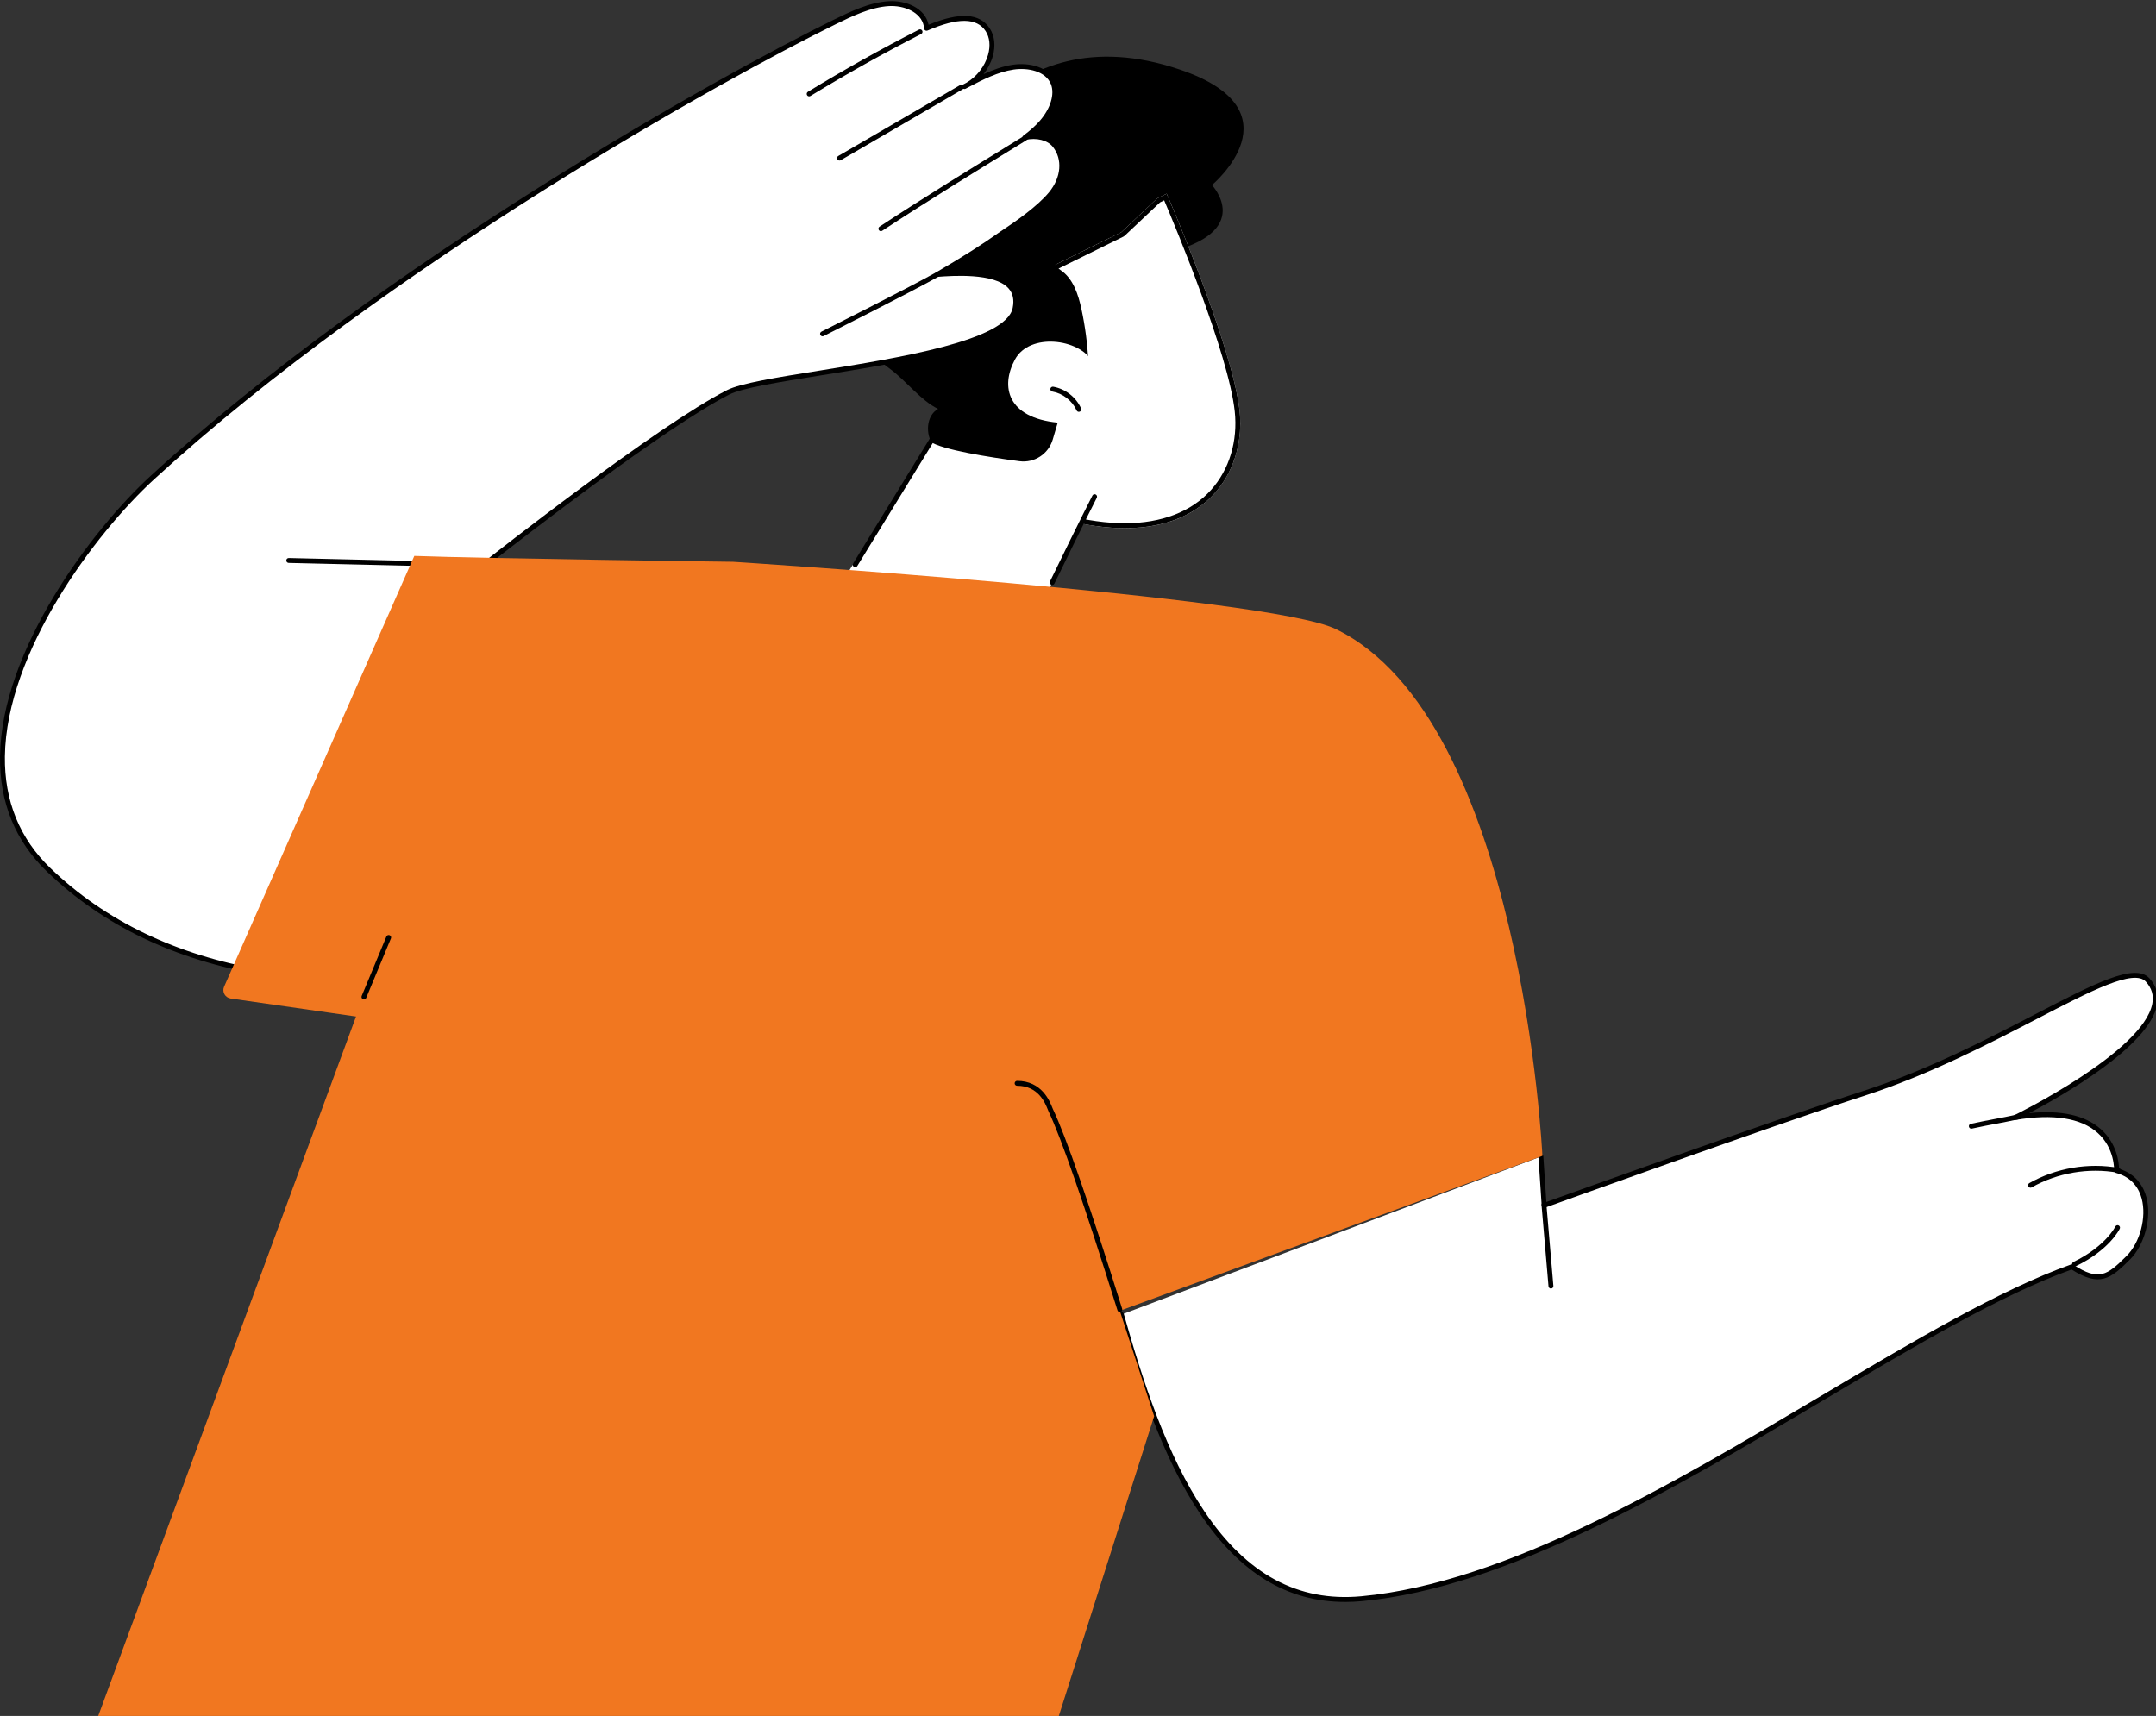 <svg width="1936" height="1541" viewBox="0 0 1936 1541" fill="none" xmlns="http://www.w3.org/2000/svg">
<rect x="0" y="0" width="1936" height="1541" fill="#333333" stroke="none"/>
<g clip-path="url(#clip0_29_859)">
<path d="M841.324 160.103C841.324 160.103 900.504 8.623 1059.45 62.483C1168.36 99.383 1088.29 166.203 1088.29 166.203C1088.29 166.203 1128.31 208.503 1045.33 227.593C1027.6 231.673 969.084 283.663 951.584 286.523C887.414 296.993 841.314 160.103 841.314 160.103H841.324Z" fill="black"/>
<path d="M1113.12 368.983C1106.79 310.233 1047.62 173.933 1047.62 173.933L1039.16 178.103L1006.87 208.553L894.594 263.843C894.594 263.843 811.974 429.933 955.824 466.803C1074.87 497.313 1119.56 428.793 1113.11 368.993L1113.12 368.983Z" fill="white"/>
<path d="M1045.39 179.933C1055.38 203.413 1103.17 317.813 1108.74 369.453C1111.61 396.033 1103.85 421.743 1087.47 439.983C1069.9 459.543 1043.16 469.883 1010.12 469.883C993.894 469.883 975.994 467.403 956.914 462.513C921.244 453.373 896.974 435.223 884.774 408.573C859.544 353.473 892.844 277.953 897.904 267.093L1008.81 212.473C1009.2 212.283 1009.57 212.023 1009.89 211.723L1041.69 181.733L1045.39 179.913V179.933ZM1047.61 173.933L1039.15 178.103L1006.86 208.553L894.584 263.843C894.584 263.843 811.964 429.933 955.824 466.803C976.024 471.983 994.094 474.303 1010.12 474.303C1088.57 474.303 1118.47 418.643 1113.12 368.983C1106.79 310.233 1047.61 173.933 1047.61 173.933Z" fill="black"/>
<path d="M842.344 367.203C831.564 373.413 830.794 389.953 838.014 400.103C845.234 410.253 857.694 415.173 869.774 418.143C888.394 422.723 907.784 423.943 926.874 422.283C938.654 421.253 950.984 418.843 959.884 411.043C970.844 401.433 974.194 385.893 975.824 371.393C979.324 340.213 977.744 308.473 971.144 277.803C968.264 264.413 963.654 250.093 952.274 242.503C939.074 233.693 887.654 146.353 871.964 144.003C778.504 130.003 746.804 199.003 745.014 234.913C742.704 281.173 771.244 310.363 799.764 331.713C813.614 342.073 827.254 359.983 842.344 367.203Z" fill="black"/>
<path d="M940.714 531.643C951.014 510.193 983.214 444.453 991.644 429.383C1002.41 410.143 991.334 343.753 980.304 324.113C969.284 304.463 924.644 298.333 911.404 322.823C898.164 347.313 904.604 375.123 949.784 379.553L945.314 394.733C941.494 407.713 928.824 415.963 915.434 414.193C888.454 410.623 846.274 404.023 835.074 396.533L741.094 546.643C790.274 553.433 912.924 524.953 940.714 531.643Z" fill="white"/>
<path d="M767.924 509.323C767.534 509.323 767.134 509.213 766.774 509.003C765.734 508.363 765.414 507.013 766.044 505.973L837.744 389.213C838.384 388.173 839.744 387.853 840.774 388.493C841.814 389.133 842.134 390.483 841.504 391.523L769.804 508.283C769.384 508.963 768.664 509.333 767.924 509.333V509.323Z" fill="black"/>
<path d="M944.834 525.303C944.514 525.303 944.184 525.233 943.884 525.083C942.784 524.553 942.324 523.233 942.854 522.143C950.944 505.353 970.944 464.673 980.944 445.023C981.494 443.943 982.824 443.513 983.904 444.063C984.984 444.613 985.414 445.943 984.864 447.023C974.874 466.643 954.894 507.283 946.814 524.053C946.434 524.843 945.644 525.303 944.824 525.303H944.834Z" fill="black"/>
<path d="M968.744 369.852C967.904 369.852 967.094 369.372 966.734 368.552C962.854 359.892 954.324 353.252 944.994 351.632C943.794 351.422 942.994 350.282 943.204 349.082C943.414 347.882 944.564 347.082 945.754 347.292C956.654 349.182 966.234 356.642 970.764 366.752C971.264 367.862 970.764 369.162 969.654 369.662C969.364 369.792 969.054 369.852 968.754 369.852H968.744Z" fill="black"/>
<path d="M1007 1180.55C1041.51 1302.96 1094.37 1447.54 1222.57 1435.72C1432.94 1416.31 1692.42 1197.51 1860.45 1137.63C1885.05 1153.57 1893.64 1146.92 1911.11 1129.47C1930.42 1110.19 1937.18 1061.03 1900.57 1051.2C1900.57 1051.2 1903.87 987.782 1809.61 1003.55C1809.61 1003.55 1969.87 925.512 1928.49 880.072C1906.77 856.212 1800.33 940.792 1673.8 981.822C1591.96 1008.36 1386.54 1082.48 1386.54 1082.48L1383.63 1038.66L1007 1180.56V1180.55Z" fill="white"/>
<path d="M1207.74 1438.62C1156.02 1438.62 1113.41 1412.69 1077.83 1359.71C1043.5 1308.58 1021.69 1240.76 1004.88 1181.16C1004.55 1179.99 1005.23 1178.77 1006.4 1178.44C1007.58 1178.12 1008.79 1178.79 1009.12 1179.96C1025.83 1239.23 1047.5 1306.64 1081.48 1357.25C1119.47 1413.82 1165.56 1438.79 1222.37 1433.53C1352.16 1421.56 1502.66 1332.24 1635.44 1253.44C1717.78 1204.58 1795.55 1158.42 1859.72 1135.55C1860.37 1135.33 1861.08 1135.41 1861.66 1135.78C1884.75 1150.74 1892 1145.45 1909.57 1127.91C1921.67 1115.83 1927.63 1093.21 1923.15 1076.42C1920.93 1068.13 1915.12 1057.39 1900.01 1053.33C1899.01 1053.06 1898.33 1052.13 1898.38 1051.09C1898.39 1050.89 1899.16 1031.24 1883.55 1017.35C1868.52 1003.99 1843.77 1000.08 1809.99 1005.73C1808.91 1005.92 1807.86 1005.27 1807.53 1004.23C1807.2 1003.19 1807.68 1002.06 1808.66 1001.58C1809.82 1001.02 1924.35 944.782 1932.66 901.472C1934.11 893.942 1932.21 887.422 1926.87 881.562C1916.18 869.832 1877.76 889.752 1829.13 914.972C1785.99 937.342 1732.31 965.182 1674.49 983.932C1593.62 1010.15 1389.35 1083.82 1387.3 1084.56C1386.65 1084.8 1385.92 1084.71 1385.35 1084.33C1384.77 1083.95 1384.4 1083.32 1384.36 1082.63L1381.45 1038.81C1381.37 1037.6 1382.29 1036.55 1383.5 1036.47C1384.69 1036.41 1385.77 1037.31 1385.84 1038.52L1388.56 1079.43C1413.3 1070.52 1597.34 1004.32 1673.14 979.742C1730.61 961.112 1784.11 933.362 1827.11 911.062C1881.34 882.932 1917.17 864.342 1930.14 878.602C1936.39 885.472 1938.7 893.442 1937 902.312C1929.83 939.712 1852.15 983.872 1822.16 999.652C1850.9 996.742 1872.51 1001.59 1886.54 1014.12C1901.06 1027.07 1902.68 1044.07 1902.8 1049.56C1918.72 1054.48 1924.98 1066.19 1927.41 1075.3C1932.26 1093.47 1925.8 1117.96 1912.69 1131.05C1895.23 1148.48 1885.6 1156.23 1860.19 1140.09C1796.62 1162.94 1719.41 1208.76 1637.7 1257.25C1504.52 1336.29 1353.57 1425.87 1222.79 1437.93C1217.7 1438.4 1212.68 1438.64 1207.75 1438.64L1207.74 1438.62Z" fill="black"/>
<path d="M1862.85 1137.46C1862.03 1137.46 1861.25 1137 1860.86 1136.21C1860.33 1135.12 1860.79 1133.8 1861.89 1133.27C1890.65 1119.38 1899.39 1101.71 1899.48 1101.53C1900 1100.44 1901.32 1099.97 1902.42 1100.49C1903.51 1101.01 1903.98 1102.32 1903.46 1103.42C1903.09 1104.2 1894.09 1122.6 1863.81 1137.23C1863.5 1137.38 1863.18 1137.45 1862.85 1137.45V1137.46Z" fill="black"/>
<path d="M1392.68 1157.19C1391.55 1157.19 1390.59 1156.32 1390.49 1155.18L1384.22 1082.06C1384.11 1080.85 1385.01 1079.78 1386.22 1079.68C1387.47 1079.54 1388.5 1080.48 1388.6 1081.68L1394.87 1154.8C1394.98 1156.01 1394.08 1157.08 1392.87 1157.18C1392.81 1157.18 1392.74 1157.18 1392.68 1157.18V1157.19Z" fill="black"/>
<path d="M1770.16 1013.6C1769.14 1013.6 1768.23 1012.89 1768.01 1011.86C1767.75 1010.67 1768.51 1009.5 1769.7 1009.24C1779.31 1007.16 1785.43 1006.01 1791.36 1004.89C1797.26 1003.78 1803.35 1002.63 1812.91 1000.56C1814.1 1000.3 1815.27 1001.06 1815.53 1002.25C1815.79 1003.44 1815.03 1004.61 1813.84 1004.87C1804.23 1006.95 1798.1 1008.1 1792.18 1009.22C1786.28 1010.33 1780.19 1011.48 1770.64 1013.55C1770.48 1013.58 1770.33 1013.6 1770.17 1013.6H1770.16Z" fill="black"/>
<path d="M1823.32 1066.61C1822.55 1066.61 1821.81 1066.21 1821.4 1065.5C1820.8 1064.44 1821.17 1063.1 1822.23 1062.5C1846.17 1048.91 1875.41 1043.93 1902.49 1048.84C1903.69 1049.06 1904.48 1050.2 1904.26 1051.4C1904.04 1052.59 1902.92 1053.39 1901.7 1053.17C1875.64 1048.44 1847.46 1053.24 1824.41 1066.32C1824.07 1066.52 1823.69 1066.61 1823.32 1066.61Z" fill="black"/>
<path d="M832.014 25.392C855.594 15.213 876.984 11.453 886.944 26.773C896.904 42.083 886.264 68.032 866.044 77.743C880.134 70.233 894.704 62.562 909.844 60.312C924.974 58.062 940.954 62.663 945.764 74.812C949.984 85.493 944.564 99.332 935.524 109.763C931.064 114.913 925.834 119.403 920.264 123.533C930.424 121.193 941.534 123.493 947.124 130.473C956.664 142.383 955.434 159.893 943.714 174.063C933.804 186.053 916.544 198.533 900.134 209.383C881.834 222.293 867.714 231.253 841.874 246.413C870.014 244.303 918.194 243.273 911.564 276.923C902.324 323.773 688.574 334.683 653.964 352.283C589.184 385.213 434.654 507.413 434.654 507.413C432.034 507.013 495.644 509.873 495.644 509.873C495.644 509.873 371.984 745.613 236.224 873.353C136.034 856.493 77.614 813.802 43.734 781.162C-62.076 679.222 58.574 500.573 137.164 428.623C351.724 232.183 656.394 65.343 749.774 19.622C765.434 11.953 781.824 4.173 798.244 3.263C814.674 2.353 831.004 10.592 832.024 25.383L832.014 25.392Z" fill="white"/>
<path d="M236.204 875.562C236.084 875.562 235.964 875.552 235.834 875.532C157.564 862.352 92.414 831.142 42.184 782.752C13.674 755.292 -0.516 720.472 0.014 679.272C1.224 584.192 81.794 476.312 135.664 427.002C345.974 234.452 649.564 66.222 748.794 17.652C763.004 10.692 780.694 2.032 798.114 1.072C813.684 0.192 830.824 7.352 833.814 22.242C861.814 10.672 879.814 11.762 888.794 25.572C893.154 32.272 894.114 41.102 891.494 50.422C889.864 56.232 886.964 61.772 883.154 66.592C891.624 62.712 900.494 59.472 909.514 58.132C924.084 55.962 942.264 60.012 947.804 74.002C952.804 86.632 945.594 101.502 937.184 111.212C934.484 114.322 931.354 117.382 927.724 120.452C936.434 120.342 944.354 123.512 948.834 129.102C959.114 141.932 957.734 160.572 945.404 175.482C934.584 188.572 915.074 202.162 901.334 211.242C885.164 222.652 872.114 231.072 850.894 243.662C872.404 242.612 897.974 243.732 908.964 256.122C913.814 261.592 915.404 268.742 913.704 277.382C907.304 309.802 812.674 324.982 736.644 337.182C698.954 343.232 666.404 348.452 654.944 354.272C597.524 383.462 467.534 484.452 440.834 505.362C441.834 505.402 442.944 505.442 444.194 505.492C449.924 505.712 457.554 506.032 465.194 506.362C480.464 507.012 495.724 507.702 495.724 507.702C496.474 507.732 497.164 508.152 497.534 508.802C497.904 509.452 497.924 510.252 497.574 510.922C496.334 513.282 372.194 748.452 237.714 874.982C237.304 875.372 236.764 875.582 236.204 875.582V875.562ZM800.584 5.402C799.834 5.402 799.094 5.422 798.344 5.462C781.814 6.372 764.574 14.812 750.714 21.602C651.644 70.102 348.544 238.052 138.624 430.242C85.324 479.042 5.594 585.642 4.404 679.322C3.894 719.262 17.634 752.982 45.234 779.572C94.584 827.112 158.584 857.862 235.484 870.992C360.774 752.682 476.974 539.972 492.024 511.912C469.574 510.912 438.784 509.582 435.034 509.572C434.784 509.622 434.534 509.622 434.284 509.582C433.124 509.402 432.234 508.332 432.344 507.172C432.444 506.202 432.494 505.672 433.584 505.412C441.724 499.002 590.154 382.222 652.924 350.312C665.004 344.172 697.864 338.902 735.924 332.802C806.674 321.452 903.564 305.912 909.364 276.502C910.804 269.182 909.594 263.462 905.654 259.022C893.034 244.792 854.624 247.672 842.004 248.612C840.984 248.692 840.044 248.052 839.734 247.072C839.424 246.092 839.834 245.032 840.724 244.512C866.684 229.282 880.804 220.312 898.834 207.582C912.394 198.622 931.544 185.292 941.994 172.652C952.954 159.392 954.314 142.992 945.384 131.842C940.594 125.862 930.694 123.382 920.744 125.682C919.724 125.922 918.684 125.402 918.244 124.462C917.804 123.512 918.094 122.392 918.934 121.772C925.064 117.222 929.944 112.822 933.844 108.322C943.354 97.352 947.224 84.522 943.694 75.622C939.044 63.862 923.034 60.572 910.154 62.492C896.264 64.552 882.424 71.532 869.994 78.122C869.004 78.692 868.004 79.232 866.984 79.722C865.894 80.242 864.604 79.802 864.064 78.732C863.524 77.662 863.934 76.362 864.994 75.792C865.944 75.282 866.904 74.772 867.874 74.262C877.064 68.872 884.354 59.532 887.234 49.242C889.504 41.152 888.734 33.602 885.084 27.982C877.194 15.842 860.114 15.662 832.874 27.422C832.224 27.702 831.474 27.652 830.854 27.282C830.244 26.912 829.854 26.262 829.804 25.552C828.914 12.642 814.634 5.412 800.584 5.412V5.402Z" fill="black"/>
<path d="M738.604 302.003C737.794 302.003 737.024 301.553 736.634 300.793C736.084 299.703 736.524 298.383 737.614 297.833C738.384 297.443 814.884 259.013 840.774 244.503C841.844 243.903 843.174 244.283 843.774 245.343C844.374 246.403 843.994 247.743 842.934 248.343C816.954 262.913 740.364 301.383 739.594 301.773C739.274 301.933 738.934 302.003 738.604 302.003Z" fill="black"/>
<path d="M790.994 207.572C790.274 207.572 789.574 207.222 789.154 206.582C788.484 205.562 788.764 204.202 789.784 203.532C826.894 179.052 874.234 149.942 912.264 126.552L919.524 122.092C920.554 121.452 921.914 121.772 922.554 122.812C923.194 123.842 922.864 125.202 921.834 125.842L914.574 130.312C876.564 153.682 829.264 182.772 792.214 207.212C791.844 207.462 791.414 207.572 791.004 207.572H790.994Z" fill="black"/>
<path d="M753.825 144.183C753.065 144.183 752.324 143.793 751.914 143.093C751.304 142.043 751.655 140.693 752.715 140.083L862.414 76.243C863.464 75.633 864.814 75.983 865.424 77.043C866.034 78.093 865.684 79.443 864.624 80.053L754.924 143.893C754.574 144.093 754.195 144.193 753.815 144.193L753.825 144.183Z" fill="black"/>
<path d="M726.594 86.523C725.854 86.523 725.124 86.153 724.714 85.463C724.084 84.423 724.404 83.073 725.444 82.433C757.894 62.623 791.454 43.843 825.184 26.603C826.264 26.053 827.594 26.483 828.144 27.563C828.694 28.643 828.264 29.973 827.184 30.523C793.554 47.713 760.094 66.443 727.724 86.193C727.364 86.413 726.974 86.513 726.584 86.513L726.594 86.523Z" fill="black"/>
<path d="M434.634 509.612H434.584L259.234 505.522C258.014 505.492 257.054 504.482 257.084 503.272C257.114 502.052 258.084 501.092 259.334 501.122L434.684 505.212C435.904 505.242 436.864 506.252 436.834 507.462C436.804 508.662 435.824 509.612 434.634 509.612Z" fill="black"/>
<path d="M950.614 1541.5L1036.38 1271.81L1005.55 1177.18L1385.01 1038.05C1385.01 1038.05 1366.44 645.572 1199.3 564.842C1138.16 535.312 658.394 504.512 658.394 504.512C658.394 504.512 437.184 501.622 372.034 499.232L201.234 886.092C199.194 890.712 202.134 895.992 207.134 896.712L319.704 912.882L88.014 1541.5H950.614Z" fill="#F17720"/>
<path d="M326.824 897.482C326.544 897.482 326.254 897.432 325.974 897.312C324.854 896.842 324.314 895.552 324.784 894.432L346.964 841.032C347.434 839.912 348.714 839.382 349.844 839.842C350.964 840.312 351.504 841.602 351.034 842.722L328.854 896.123C328.504 896.973 327.684 897.482 326.824 897.482Z" fill="black"/>
<path d="M1005.56 1178.31C1004.62 1178.31 1003.75 1177.71 1003.46 1176.77C973.904 1082.39 953.064 1022.24 941.514 997.982C941.344 997.622 941.124 997.082 940.854 996.392C938.534 990.562 932.384 975.062 913.314 975.062C912.094 975.062 911.114 974.072 911.114 972.862C911.114 971.652 912.104 970.662 913.314 970.662C935.374 970.662 942.584 988.802 944.954 994.772C945.184 995.342 945.354 995.792 945.504 996.092C957.144 1020.53 978.054 1080.88 1007.68 1175.46C1008.04 1176.62 1007.4 1177.86 1006.24 1178.22C1006.02 1178.29 1005.8 1178.32 1005.58 1178.32L1005.56 1178.31Z" fill="black"/>
</g>
<defs>
<clipPath id="clip0_29_859">
<rect width="1936" height="1541" fill="white"/>
</clipPath>
</defs>
</svg>
